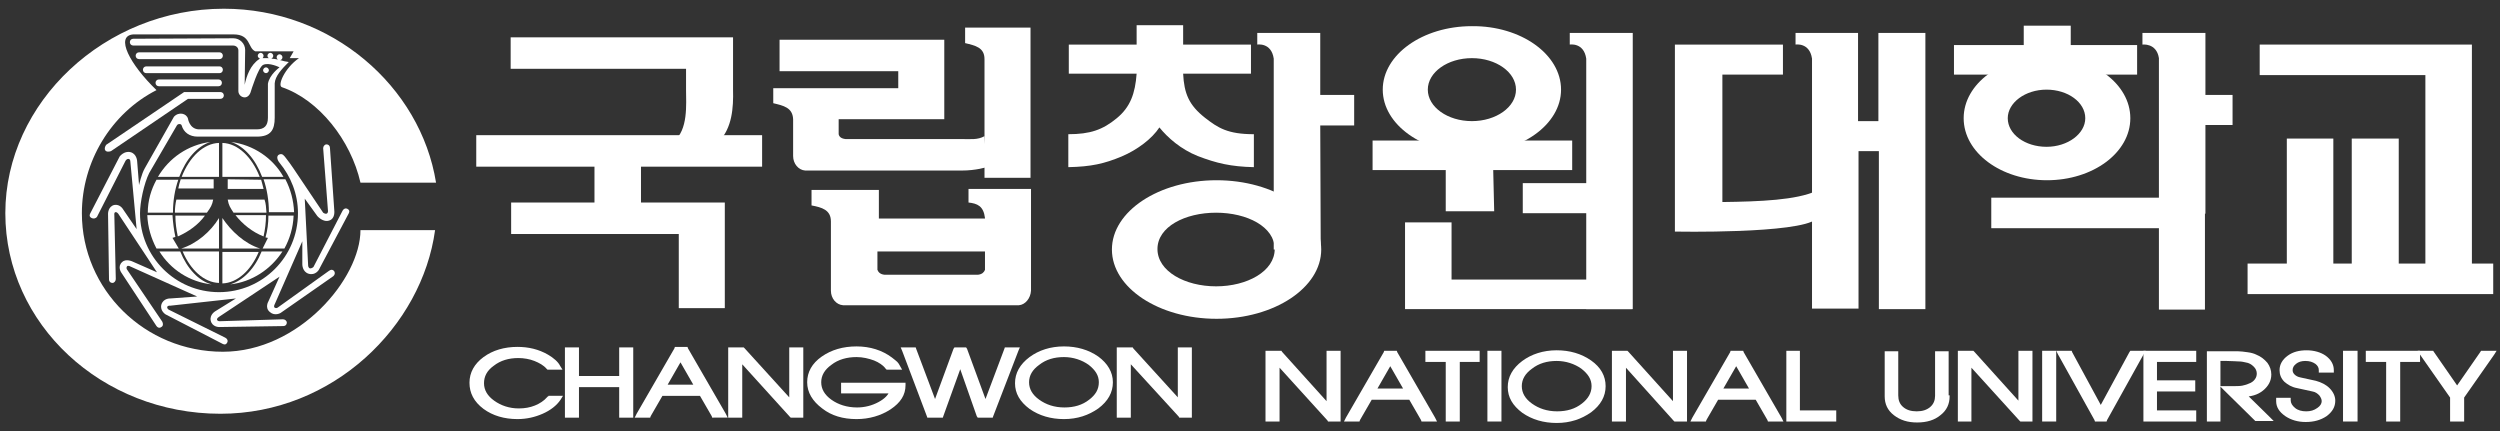 <?xml version="1.0" encoding="utf-8"?>
<!-- Generator: Adobe Illustrator 24.0.1, SVG Export Plug-In . SVG Version: 6.00 Build 0)  -->
<svg version="1.1" id="레이어_1" xmlns="http://www.w3.org/2000/svg" xmlns:xlink="http://www.w3.org/1999/xlink" x="0px"
	 y="0px" viewBox="0 0 516 89" style="enable-background:new 0 0 516 89;" xml:space="preserve">
<rect x="0" y="0" width="516" height="89" fill="#333333" stroke="none"/>
<style type="text/css">
	.st0{fill:#FFFFFF;}
</style>
<polygon class="st0" points="140.1,41.8 140.1,41.8 105.5,41.8 105.5,48.3 140.1,48.3 140.1,63.6 149.6,63.6 149.6,41.8 "/>
<polygon class="st0" points="157.3,27.9 98.3,27.9 98.3,34.4 122.7,34.4 122.7,47 132.3,47 132.3,34.4 157.3,34.4 "/>
<path class="st0" d="M151.4,7.7h-46v6.5h36.2v4.3c0,2.9,0.5,8.4-2.6,10.7h9.4c2.7-2.8,3-6.9,2.9-10.7V7.7H151.4z"/>
<path class="st0" d="M199.9,39.1v2.7c1.8,0.2,3.1,0.7,3.4,3.2v0.1h-21.9v-5.9h-13.9v3.2c2.1,0.4,4,0.9,4,3.3V60c0,1.6,1.1,2.9,2.5,3
	l0,0h36.2h0.1c1.3-0.1,2.4-1.4,2.5-3V39h-12.9V39.1z M182.5,56.7c-0.8-0.1-1.2-0.5-1.4-1v-3.8h22.2v3.8c-0.2,0.5-0.6,0.9-1.4,1
	H182.5z"/>
<path class="st0" d="M203.2,36.7h9.5v-31h-9.5h-4v3.2c2.1,0.5,4,0.9,4,3.3V36.7z"/>
<path class="st0" d="M203.2,28.1c-1.4,0.8-2.8,0.6-4.9,0.6h-23.8c-0.9-0.1-1.3-0.5-1.4-1v-3.1h21.8V8.2h-0.2l0,0h-33.8v6.5h24.5v3.5
	h-25.8v3.1c2.1,0.5,4,0.9,4.1,3.3v7.6c0,1.6,1.1,2.9,2.5,3h32.3c3,0,5.1-0.7,5.1-0.7L203.2,28.1z"/>
<polygon class="st0" points="299.6,57.7 299.6,45.9 290,45.9 290,63.8 336.8,63.8 336.8,57.7 "/>
<polygon class="st0" points="455.1,40.8 411,40.8 411,47.1 445.6,47.1 445.6,63.9 455.1,63.9 "/>
<polygon class="st0" points="427.4,9.3 427.4,5.3 417.7,5.3 417.7,9.3 403.3,9.3 403.3,15.4 441.1,15.4 441.1,9.3 "/>
<polygon class="st0" points="324.5,29 283.3,29 283.3,35.1 298.4,35.1 298.4,43.6 308.4,43.6 308.2,35.1 324.5,35.1 "/>
<path class="st0" d="M248.7,24.3c-3.3-2.6-4.3-5-4.5-9.1h14v-6h-14v-4h-9.6v4h-14v6h14c-0.3,4.1-1.3,6.9-4.1,9.2
	c-2.9,2.4-5.5,3.3-10,3.3v6.8c4.7-0.1,7.4-0.7,11-2.2c3.3-1.4,6.3-3.7,7.8-6c1.7,2.1,4.4,4.5,7.9,5.9c3.9,1.5,6.9,2.2,11.6,2.3v-6.8
	C253.4,27.7,251.4,26.4,248.7,24.3"/>
<path class="st0" d="M355.5,41.7V15.4H368V9.2h-22.3v38.6c0,0,25.6,0.5,29.2-2.6v-5.8C370.8,41.3,363.3,41.6,355.5,41.7"/>
<polygon class="st0" points="510.2,9.2 466.4,9.2 466.4,15.5 500.6,15.5 500.6,57.5 510.2,57.5 "/>
<path class="st0" d="M272.7,51.5c0,7.9-9.7,14.3-21.6,14.3s-21.6-6.4-21.6-14.3s9.7-14.3,21.6-14.3C263,37.2,272.7,43.6,272.7,51.5
	 M251,43.9c-6.4,0-12.1,2.9-12.1,7.5s5.7,7.7,12.1,7.7c6.4,0,12.1-3.1,12.1-7.7S257.4,43.9,251,43.9"/>
<path class="st0" d="M322.2,18.5c0,7.2-8.2,13.1-18.4,13.1c-10.2,0-18.4-5.9-18.4-13.1s8.2-13.1,18.4-13.1
	C313.9,5.3,322.2,11.2,322.2,18.5 M303.8,12c-5,0-9.1,2.9-9.1,6.5s4.1,6.5,9.1,6.5s9.1-2.9,9.1-6.5S308.8,12,303.8,12"/>
<path class="st0" d="M439.7,24.4c0,7.1-7.7,12.8-17.2,12.8s-17.2-5.7-17.2-12.8s7.7-12.8,17.2-12.8C432,11.6,439.7,17.3,439.7,24.4
	 M422.4,18.5c-4.4,0-8,2.7-8,5.9c0,3.3,3.6,5.9,8,5.9s8-2.7,8-5.9C430.4,21.1,426.8,18.5,422.4,18.5"/>
<path class="st0" d="M279.5,19.6h-7V6.8h-7.2l0,0h-5.8v2.4c0,0,2.9-0.5,3.4,2.9l0,0v39.4h9.7l-0.1-25.6h7V19.6z"/>
<path class="st0" d="M327.4,6.8L327.4,6.8H324v2.4c0,0,2.9-0.5,3.4,2.9l0,0v25.7h-13.1V44h13.1v19.8h9.6v-57H327.4z"/>
<path class="st0" d="M387.7,6.8V25h-4.2V6.8H374l0,0h-3.4v2.4c0,0,2.9-0.5,3.4,2.9l0,0v51.6h9.6V31.2h4.2v32.6h9.6v-57H387.7z"/>
<path class="st0" d="M455.2,19.6V6.8h-9.6l0,0h-3.4v2.4c0,0,2.9-0.4,3.4,2.8v32.1h9.6V25.8h5.6v-6.2
	C460.8,19.6,455.2,19.6,455.2,19.6z"/>
<polygon class="st0" points="495.1,54.4 495.1,28.6 485.4,28.6 485.4,54.4 481.6,54.4 481.6,28.6 472,28.6 472,54.4 463.9,54.4 
	463.9,60.7 514.6,60.7 514.6,54.4 "/>
<g>
	<path class="st0" d="M113.2,81.7h2h1l-0.5,0.8c-0.8,1.2-2.1,2.2-3.7,2.9c-1.6,0.7-3.3,1.1-5.2,1.1c-2.7,0-5.1-0.7-7-2.1
		c-2-1.5-2.9-3.3-2.9-5.4s1-3.9,2.9-5.3s4.3-2.1,7-2.1c2.3,0,4.4,0.5,6.3,1.6c1.2,0.7,2.1,1.5,2.5,2.3l0.5,0.8h-0.9h-2H113l-0.2-0.2
		c-0.6-0.7-1.5-1.2-2.5-1.6s-2.2-0.6-3.3-0.6c-2,0-3.7,0.5-5.1,1.6c-1.4,1-2,2.2-2,3.6s0.7,2.6,2.1,3.6s3.1,1.6,5.1,1.6
		c1.2,0,2.3-0.2,3.3-0.6s1.9-1,2.5-1.7l0.2-0.2h0.1V81.7z"/>
	<path class="st0" d="M113.2,82.2h2c-0.8,1.2-1.9,2.1-3.5,2.8c-1.5,0.7-3.2,1-5,1c-2.6,0-4.8-0.7-6.7-2c-1.8-1.4-2.7-3-2.7-5
		c0-1.9,0.9-3.6,2.7-4.9c1.8-1.4,4-2,6.7-2c2.2,0,4.2,0.5,6,1.6c1.1,0.7,1.9,1.4,2.4,2.1h-2c-0.7-0.7-1.6-1.3-2.7-1.7
		c-1.1-0.4-2.3-0.6-3.5-0.6c-2.1,0-3.9,0.6-5.4,1.7s-2.2,2.4-2.2,4c0,1.5,0.8,2.9,2.3,4s3.3,1.7,5.4,1.7c1.3,0,2.5-0.2,3.5-0.6
		C111.6,83.5,112.5,82.9,113.2,82.2z"/>
	<polygon class="st0" points="130.7,72.2 130.7,85.7 130.7,86.2 130.1,86.2 128.3,86.2 127.8,86.2 127.8,85.7 127.8,79.4 
		128.3,79.9 119,79.9 119.5,79.4 119.5,85.7 119.5,86.2 119,86.2 117.1,86.2 116.6,86.2 116.6,85.7 116.6,72.2 116.6,71.7 
		117.1,71.7 119,71.7 119.5,71.7 119.5,72.2 119.5,78.1 119,77.6 128.3,77.6 127.8,78.1 127.8,72.2 127.8,71.7 128.3,71.7 
		130.1,71.7 130.7,71.7 	"/>
	<path class="st0" d="M130.1,72.2v13.5h-1.8v-6.3H119v6.3h-1.8V72.2h1.8v5.9h9.3v-5.9H130.1z"/>
	<path class="st0" d="M142,71.9l7.8,13.5l0.4,0.8h-0.9h-2H147l-0.1-0.3l-2.6-4.5l0.5,0.3h-8.4l0.5-0.3l-2.6,4.5l-0.1,0.3h-0.3h-2
		H131l0.4-0.8l7.8-13.5l0.1-0.3h0.3h2h0.3L142,71.9z M137,79.4h7l-0.5,0.7L140,74h0.9l-3.5,6.1L137,79.4z"/>
	<path class="st0" d="M140.5,73.8l3.5,6.1h-7L140.5,73.8z M139.5,72.2l-7.8,13.5h2l2.6-4.5h8.4l2.6,4.5h2l-7.8-13.5H139.5z"/>
	<polygon class="st0" points="165.8,72.2 165.8,85.7 165.8,86.2 165.2,86.2 163.4,86.2 163.2,86.2 163,86 152.3,74.2 153.2,73.9 
		153.2,85.7 153.2,86.2 152.7,86.2 150.8,86.2 150.3,86.2 150.3,85.7 150.3,72.2 150.3,71.7 150.8,71.7 153.3,71.7 153.5,71.7 
		153.7,71.9 163.8,83 162.9,83.4 162.9,72.2 162.9,71.7 163.4,71.7 165.2,71.7 165.8,71.7 	"/>
	<path class="st0" d="M165.2,72.2v13.5h-1.8l-10.8-11.8v11.8h-1.8V72.2h2.5l10.1,11.2V72.2H165.2z"/>
	<path class="st0" d="M174.1,79h12.3h0.5v0.5c0,2-1,3.6-3.1,5c-2,1.3-4.4,2-7,2c-2.8,0-5.2-0.7-7.1-2.2c-2-1.5-3.1-3.3-3.1-5.4
		s1-3.9,3-5.3s4.4-2.1,7.2-2.1s5.3,0.8,7.3,2.3c0.5,0.4,0.9,0.7,1.1,0.9c0.2,0.2,0.4,0.5,0.6,0.9l0.4,0.7h-0.8h-2.1H183l-0.2-0.2
		c-0.5-0.7-1.4-1.3-2.4-1.7c-1.1-0.4-2.3-0.7-3.6-0.7c-2,0-3.8,0.5-5.2,1.6c-1.4,1-2.1,2.2-2.1,3.6s0.7,2.6,2.1,3.6
		c1.4,1,3.2,1.6,5.3,1.6c1.6,0,3.1-0.4,4.4-1.1c1.3-0.7,2.1-1.5,2.4-2.5l0.5,0.7h-10.1h-0.5v-0.5v-1.2V79H174.1z"/>
	<path class="st0" d="M174.1,79.5h12.3c0,1.8-1,3.3-2.9,4.6c-1.9,1.3-4.2,1.9-6.7,1.9c-2.6,0-4.9-0.7-6.8-2.1
		c-1.9-1.4-2.9-3-2.9-4.9s0.9-3.6,2.8-4.9c1.9-1.4,4.2-2,6.9-2s5.1,0.7,7,2.2c0.5,0.4,0.8,0.6,1,0.8c0.2,0.2,0.3,0.5,0.5,0.8h-2.1
		c-0.6-0.8-1.5-1.4-2.6-1.8c-1.2-0.5-2.4-0.7-3.8-0.7c-2.2,0-4,0.6-5.5,1.7s-2.3,2.5-2.3,4c0,1.6,0.8,2.9,2.3,4s3.4,1.7,5.6,1.7
		c1.7,0,3.3-0.4,4.7-1.1c1.4-0.8,2.3-1.7,2.7-2.8h-10.1L174.1,79.5L174.1,79.5z"/>
	<polygon class="st0" points="207.8,71.7 209.7,71.7 210.5,71.7 210.2,72.4 205,85.9 204.9,86.2 204.6,86.2 202.1,86.2 201.8,86.2 
		201.6,85.9 197.7,74.8 198.7,74.8 194.7,85.9 194.6,86.2 194.2,86.2 191.8,86.2 191.4,86.2 191.3,85.9 186.2,72.4 185.9,71.7 
		186.7,71.7 188.6,71.7 189,71.7 189.1,72 193.5,83.7 192.5,83.7 196.8,72 197,71.7 197.3,71.7 199.1,71.7 199.4,71.7 199.6,72 
		203.9,83.7 202.9,83.7 207.3,72 207.4,71.7 	"/>
	<path class="st0" d="M207.8,72.2h1.9l-5.2,13.5h-2.4l-3.9-11l-4,11h-2.4l-5.1-13.5h1.9l4.4,11.7l4.3-11.7h1.7l4.3,11.7L207.8,72.2z
		"/>
	<path class="st0" d="M229.7,78.9c0,2.1-1,3.9-3,5.4c-2,1.4-4.3,2.2-7.1,2.2c-2.7,0-5.1-0.7-7.1-2.1c-2-1.5-3-3.2-3-5.3
		c0-2.1,1-3.9,3-5.4c1.9-1.4,4.3-2.2,7.1-2.2c2.7,0,5.1,0.7,7.1,2.1C228.6,75,229.7,76.8,229.7,78.9z M226.8,78.9
		c0-1.4-0.7-2.5-2.1-3.6c-1.4-1-3.2-1.6-5.1-1.6c-2,0-3.7,0.5-5.1,1.6c-1.4,1-2.1,2.2-2.1,3.6s0.7,2.6,2.1,3.6
		c1.4,1,3.1,1.6,5.2,1.6c2,0,3.7-0.5,5.1-1.6C226.1,81.5,226.8,80.4,226.8,78.9z"/>
	<path class="st0" d="M225.1,83c-1.5,1.1-3.3,1.7-5.5,1.7s-4-0.6-5.5-1.7s-2.3-2.4-2.3-4s0.8-2.9,2.3-4s3.3-1.7,5.4-1.7
		c2.1,0,3.9,0.6,5.4,1.7s2.3,2.4,2.3,4C227.3,80.5,226.6,81.9,225.1,83z M226.3,74c-1.9-1.4-4.1-2-6.8-2c-2.6,0-4.9,0.7-6.7,2.1
		c-1.9,1.4-2.8,3-2.8,5c0,1.9,0.9,3.5,2.8,4.9c1.9,1.4,4.1,2,6.8,2c2.6,0,4.9-0.7,6.8-2.1c1.9-1.4,2.8-3,2.8-5
		C229.1,77,228.2,75.4,226.3,74z"/>
	<polygon class="st0" points="246,72.2 246,85.7 246,86.2 245.5,86.2 243.7,86.2 243.4,86.2 243.3,86 232.5,74.2 233.4,73.9 
		233.4,85.7 233.4,86.2 232.9,86.2 231,86.2 230.5,86.2 230.5,85.7 230.5,72.2 230.5,71.7 231,71.7 233.5,71.7 233.8,71.7 
		233.9,71.9 244,83 243.1,83.4 243.1,72.2 243.1,71.7 243.6,71.7 245.5,71.7 246,71.7 	"/>
	<path class="st0" d="M245.5,72.2v13.5h-1.8l-10.8-11.8v11.8H231V72.2h2.5l10.1,11.2V72.2H245.5z"/>
	<polygon class="st0" points="276.7,73 276.7,86.5 276.7,87 276.2,87 274.4,87 274.1,87 274,86.8 263.2,74.9 264.1,74.6 264.1,86.5 
		264.1,87 263.6,87 261.8,87 261.2,87 261.2,86.5 261.2,73 261.2,72.4 261.8,72.4 264.2,72.4 264.5,72.4 264.6,72.6 274.7,83.8 
		273.8,84.1 273.8,73 273.8,72.4 274.3,72.4 276.2,72.4 276.7,72.4 	"/>
	<path class="st0" d="M276.2,73v13.5h-1.8l-10.8-11.8v11.8h-1.8V73h2.5l10.1,11.2V73H276.2z"/>
	<path class="st0" d="M288.4,72.7l7.8,13.5l0.4,0.8h-0.9h-2h-0.3l-0.1-0.3l-2.6-4.5l0.5,0.3h-8.4l0.5-0.3l-2.6,4.5l-0.1,0.3h-0.3h-2
		h-0.9l0.4-0.8l7.8-13.5l0.1-0.3h0.3h2h0.3L288.4,72.7z M283.5,80.2h7l-0.5,0.7l-3.5-6.1h0.9l-3.5,6.1L283.5,80.2z"/>
	<path class="st0" d="M287,74.5l3.5,6.1h-7L287,74.5z M286,73l-7.8,13.5h2l2.6-4.5h8.4l2.6,4.5h2L288,73H286z"/>
	<polygon class="st0" points="305.4,73 305.4,74.2 305.4,74.7 304.8,74.7 300.7,74.7 301.3,74.2 301.3,86.5 301.3,87 300.7,87 
		298.9,87 298.4,87 298.4,86.5 298.4,74.2 298.9,74.7 294.7,74.7 294.2,74.7 294.2,74.2 294.2,73 294.2,72.4 294.7,72.4 304.8,72.4 
		305.4,72.4 	"/>
	<path class="st0" d="M304.8,73v1.2h-4.1v12.3h-1.8V74.2h-4.2V73H304.8z"/>
	<polygon class="st0" points="309.9,73 309.9,86.5 309.9,87 309.4,87 307.5,87 307,87 307,86.5 307,73 307,72.4 307.5,72.4 
		309.4,72.4 309.9,72.4 	"/>
	<path class="st0" d="M309.4,73v13.5h-1.9V73H309.4z"/>
	<path class="st0" d="M331.4,79.7c0,2.1-1,3.9-3,5.4c-2,1.4-4.3,2.2-7.1,2.2c-2.7,0-5.1-0.7-7.1-2.1c-2-1.5-3-3.2-3-5.3
		c0-2.1,1-3.9,3-5.4c1.9-1.4,4.3-2.2,7.1-2.2c2.7,0,5.1,0.7,7.1,2.1C330.4,75.8,331.4,77.6,331.4,79.7z M328.5,79.7
		c0-1.4-0.7-2.5-2.1-3.6c-1.4-1-3.2-1.6-5.1-1.6c-2,0-3.7,0.5-5.1,1.6c-1.4,1-2.1,2.2-2.1,3.6s0.7,2.6,2.1,3.6s3.1,1.6,5.2,1.6
		c2,0,3.7-0.5,5.1-1.6C327.8,82.3,328.5,81.1,328.5,79.7z"/>
	<path class="st0" d="M326.8,83.7c-1.5,1.1-3.3,1.7-5.5,1.7s-4-0.6-5.5-1.7s-2.3-2.4-2.3-4s0.8-2.9,2.3-4s3.3-1.7,5.4-1.7
		s3.9,0.6,5.4,1.7s2.3,2.4,2.3,4C329,81.3,328.3,82.6,326.8,83.7z M328.1,74.8c-1.9-1.4-4.1-2-6.8-2c-2.6,0-4.9,0.7-6.7,2.1
		c-1.9,1.4-2.8,3-2.8,5c0,1.9,0.9,3.5,2.8,4.9s4.1,2,6.8,2c2.6,0,4.9-0.7,6.8-2.1s2.8-3,2.8-5C330.9,77.8,329.9,76.1,328.1,74.8z"/>
	<polygon class="st0" points="348.2,73 348.2,86.5 348.2,87 347.6,87 345.8,87 345.6,87 345.4,86.8 334.7,74.9 335.6,74.6 
		335.6,86.5 335.6,87 335.1,87 333.2,87 332.7,87 332.7,86.5 332.7,73 332.7,72.4 333.2,72.4 335.7,72.4 335.9,72.4 336.1,72.6 
		346.2,83.8 345.3,84.1 345.3,73 345.3,72.4 345.8,72.4 347.6,72.4 348.2,72.4 	"/>
	<path class="st0" d="M347.6,73v13.5h-1.8L335,74.7v11.8h-1.8V73h2.5l10.1,11.2V73H347.6z"/>
	<path class="st0" d="M359.9,72.7l7.8,13.5l0.4,0.8h-0.9h-2h-0.3l-0.1-0.3l-2.6-4.5l0.5,0.3h-8.4l0.5-0.3l-2.6,4.5l-0.1,0.3h-0.3h-2
		h-0.9l0.4-0.8l7.8-13.5l0.1-0.3h0.3h2h0.3L359.9,72.7z M354.9,80.2h7l-0.5,0.7l-3.5-6.1h0.9l-3.5,6.1L354.9,80.2z"/>
	<path class="st0" d="M358.4,74.5l3.5,6.1h-7L358.4,74.5z M357.4,73l-7.8,13.5h2l2.6-4.5h8.4l2.6,4.5h2L359.4,73H357.4z"/>
	<polygon class="st0" points="379,85.2 379,86.5 379,87 378.5,87 369.2,87 368.7,87 368.7,86.5 368.7,73 368.7,72.4 369.2,72.4 
		371,72.4 371.5,72.4 371.5,73 371.5,85.2 371,84.7 378.5,84.7 379,84.7 	"/>
	<path class="st0" d="M378.5,85.2v1.2h-9.3V73h1.8v12.3h7.5V85.2z"/>
	<path class="st0" d="M402.4,81.6v0.2c0,1.6-0.6,2.9-1.9,3.9c-1.2,1-2.8,1.5-4.8,1.5s-3.5-0.5-4.8-1.5s-1.9-2.3-1.9-3.9v-0.3V73
		v-0.5h0.5h1.8h0.5V73v8.4v0.2c0,1,0.3,1.8,1,2.4s1.6,0.9,2.8,0.9c1.2,0,2.1-0.3,2.8-0.9c0.7-0.6,1-1.4,1-2.3v-0.1V73v-0.5h0.5h1.8
		h0.5V73v8.6H402.4z"/>
	<path class="st0" d="M401.9,81.6v0.2c0,1.4-0.6,2.6-1.7,3.5s-2.6,1.4-4.4,1.4s-3.3-0.5-4.5-1.4s-1.7-2.1-1.7-3.5v-0.3V73h1.8v8.4
		v0.2c0,1.2,0.4,2.1,1.2,2.8c0.8,0.7,1.8,1.1,3.2,1.1c1.3,0,2.3-0.3,3.1-1c0.8-0.7,1.2-1.6,1.2-2.7v-0.1V73h1.8V81.6z"/>
	<polygon class="st0" points="419.5,73 419.5,86.5 419.5,87 419,87 417.2,87 417,87 416.8,86.8 406,74.9 406.9,74.6 406.9,86.5 
		406.9,87 406.4,87 404.6,87 404.1,87 404.1,86.5 404.1,73 404.1,72.4 404.6,72.4 407.1,72.4 407.3,72.4 407.5,72.6 417.6,83.8 
		416.6,84.1 416.6,73 416.6,72.4 417.2,72.4 419,72.4 419.5,72.4 	"/>
	<path class="st0" d="M419,73v13.5h-1.8l-10.8-11.8v11.8h-1.8V73h2.5l10.1,11.2V73H419z"/>
	<polygon class="st0" points="424.4,73 424.4,86.5 424.4,87 423.9,87 422,87 421.5,87 421.5,86.5 421.5,73 421.5,72.4 422,72.4 
		423.9,72.4 424.4,72.4 	"/>
	<path class="st0" d="M423.9,73v13.5H422V73H423.9z"/>
	<polygon class="st0" points="440,72.4 442,72.4 442.9,72.4 442.4,73.2 434.9,86.7 434.8,87 434.5,87 432.7,87 432.4,87 432.3,86.7 
		424.8,73.2 424.4,72.4 425.3,72.4 427.3,72.4 427.6,72.4 427.7,72.7 434.1,84.5 433.1,84.5 439.5,72.7 439.7,72.4 	"/>
	<path class="st0" d="M440,73h2l-7.5,13.5h-1.7L425.3,73h2l6.3,11.8L440,73z"/>
	<polygon class="st0" points="453.3,85.2 453.3,86.5 453.3,87 452.8,87 442.9,87 442.4,87 442.4,86.5 442.4,73 442.4,72.4 
		442.9,72.4 452.8,72.4 453.3,72.4 453.3,73 453.3,74.2 453.3,74.7 452.8,74.7 444.7,74.7 445.2,74.2 445.2,79 444.7,78.5 
		452.5,78.5 453.1,78.5 453.1,79 453.1,80.3 453.1,80.8 452.5,80.8 444.7,80.8 445.2,80.3 445.2,85.2 444.7,84.7 452.8,84.7 
		453.3,84.7 	"/>
	<path class="st0" d="M452.8,85.2v1.2h-9.9V73h9.9v1.2h-8.1V79h7.8v1.2h-7.8v5H452.8z"/>
	<path class="st0" d="M468.8,77.3c0,1.3-0.6,2.4-1.7,3.3s-2.5,1.3-4.2,1.3l0.4-0.9l5.1,5l0.9,0.9H468h-2.3h-0.2l-0.2-0.2l-6.2-6.1
		l-0.9-0.9h1.2h0.6h0.5c1,0,1.8,0,2.3-0.1c0.4-0.1,0.9-0.2,1.3-0.4c0.6-0.2,1-0.5,1.3-0.9s0.4-0.8,0.4-1.2c0-0.5-0.2-1-0.6-1.4
		c-0.5-0.5-1-0.8-1.7-0.9c-0.4-0.1-0.9-0.2-1.4-0.2s-1.4-0.1-2.5-0.1h-1.8l0.5-0.5v12.3V87h-0.5H456h-0.5v-0.5V73v-0.5h0.5h5.9
		c0.6,0,1.2,0.1,2,0.2s1.4,0.3,1.8,0.5c1,0.4,1.7,1,2.3,1.7C468.5,75.6,468.8,76.4,468.8,77.3z"/>
	<path class="st0" d="M468.3,77.3c0,1.1-0.5,2.1-1.5,2.9s-2.3,1.2-3.8,1.2l5.1,5h-2.3l-6.2-6.1h0.6h0.5c1.1,0,1.9,0,2.3-0.1
		c0.5-0.1,1-0.2,1.4-0.4c0.6-0.3,1.1-0.6,1.5-1.1s0.5-1,0.5-1.5c0-0.6-0.3-1.2-0.8-1.8c-0.5-0.5-1.2-0.9-2-1.1
		c-0.5-0.1-1-0.2-1.5-0.2s-1.4-0.1-2.6-0.1h-1.8v12.3h-1.8V73h5.9c0.5,0,1.2,0.1,1.9,0.2c0.8,0.1,1.3,0.3,1.7,0.5
		c0.9,0.4,1.6,0.9,2.1,1.5C468,75.8,468.3,76.5,468.3,77.3z"/>
	<path class="st0" d="M482,82.7c0,1.3-0.6,2.3-1.8,3.2c-1.2,0.8-2.6,1.2-4.3,1.2c-1.6,0-3-0.4-4.2-1.2c-1.3-0.9-1.9-1.9-1.9-3.1
		v-0.2v-0.5h0.5h2h0.5v0.5c0,0.6,0.3,1.1,0.9,1.6s1.4,0.7,2.3,0.7s1.6-0.2,2.3-0.7c0.6-0.4,0.9-0.9,0.9-1.4c0-0.4-0.2-0.8-0.5-1.2
		c-0.4-0.4-0.8-0.7-1.4-0.8l-3.2-0.7c-1.1-0.2-1.9-0.7-2.6-1.3c-0.7-0.7-1-1.5-1-2.4c0-1.2,0.6-2.2,1.7-3s2.4-1.1,3.9-1.1
		s2.9,0.4,3.9,1.1c1.1,0.8,1.7,1.8,1.7,3v0.5H481h-1.9h-0.5v-0.5c0-0.5-0.2-0.9-0.7-1.3c-0.6-0.4-1.2-0.6-2.1-0.6
		c-0.8,0-1.4,0.2-1.9,0.6s-0.7,0.8-0.7,1.3c0,0.3,0.1,0.6,0.4,0.9s0.7,0.5,1.2,0.6l3.2,0.7c1.1,0.3,2.1,0.8,2.8,1.5
		C481.6,80.9,482,81.8,482,82.7z"/>
	<path class="st0" d="M481.5,82.7c0,1.1-0.5,2-1.6,2.8s-2.4,1.2-4,1.2c-1.5,0-2.8-0.4-3.9-1.1c-1.1-0.8-1.7-1.6-1.7-2.7v-0.2h2
		c0,0.8,0.4,1.4,1.1,2c0.7,0.5,1.6,0.8,2.6,0.8s1.9-0.3,2.6-0.8s1.1-1.1,1.1-1.8c0-0.5-0.2-1-0.7-1.5c-0.4-0.5-1-0.8-1.7-0.9
		l-3.2-0.7c-1-0.2-1.7-0.6-2.3-1.2c-0.6-0.6-0.9-1.3-0.9-2c0-1,0.5-1.9,1.4-2.6c1-0.7,2.2-1,3.6-1s2.6,0.3,3.6,1s1.4,1.6,1.4,2.6
		H479c0-0.7-0.3-1.2-1-1.7c-0.6-0.4-1.4-0.7-2.4-0.7c-0.9,0-1.6,0.2-2.2,0.7s-0.9,1-0.9,1.7c0,0.5,0.2,0.9,0.6,1.3s0.9,0.6,1.5,0.8
		l3.2,0.7c1,0.2,1.9,0.7,2.6,1.4C481.1,81.2,481.5,81.9,481.5,82.7z"/>
	<polygon class="st0" points="486.6,73 486.6,86.5 486.6,87 486,87 484.2,87 483.6,87 483.6,86.5 483.6,73 483.6,72.4 484.2,72.4 
		486,72.4 486.6,72.4 	"/>
	<path class="st0" d="M486,73v13.5h-1.9V73H486z"/>
	<polygon class="st0" points="499.5,73 499.5,74.2 499.5,74.7 498.9,74.7 494.8,74.7 495.4,74.2 495.4,86.5 495.4,87 494.8,87 
		493,87 492.5,87 492.5,86.5 492.5,74.2 493,74.7 488.8,74.7 488.3,74.7 488.3,74.2 488.3,73 488.3,72.4 488.8,72.4 498.9,72.4 
		499.5,72.4 	"/>
	<path class="st0" d="M498.9,73v1.2h-4.1v12.3H493V74.2h-4.2V73H498.9z"/>
	<polygon class="st0" points="512.4,72.4 514.4,72.4 515.3,72.4 514.8,73.2 508.5,82.2 508.6,81.9 508.6,86.5 508.6,87 508.1,87 
		506.3,87 505.7,87 505.7,86.5 505.7,81.9 505.8,82.2 499.5,73.2 499,72.4 499.9,72.4 502,72.4 502.2,72.4 502.4,72.7 507.6,80.2 
		506.7,80.2 511.9,72.7 512.1,72.4 	"/>
	<path class="st0" d="M512.4,73h2l-6.3,9v4.5h-1.8V82l-6.3-9h2l5.2,7.6L512.4,73z"/>
</g>
<g>
	<path class="st0" d="M46,72.6c-16.1,0-29.1-12.8-29.1-28.6c0-10.6,6-20.6,15.4-25.4c-5.5-5.3-8.6-11.2-4.8-11.5h20.7
		c3.6,0,2.9,2.8,4.5,3.5h7.9L59.8,12h1.9c-3,2.1-4.5,5.7-3.5,6c7.6,2.6,14.2,10.9,16.2,19.7H90C86.8,17.8,68.4,1.8,46.2,1.8
		C21.7,1.8,1.1,21.1,1.1,44S21,85.4,45.5,85.4c23.3,0,41.6-18.1,44.3-37.9H74.4C74.4,57.5,61.7,72.6,46,72.6z"/>
	<path class="st0" d="M32.8,17.8L32.8,17.8h12.3c0.4,0,0.7-0.3,0.7-0.7c0-0.4-0.3-0.7-0.7-0.7l0,0H32.8l0,0c-0.4,0-0.7,0.3-0.7,0.7
		S32.4,17.8,32.8,17.8z"/>
	<path class="st0" d="M30.2,15.1L30.2,15.1h15.1c0.4,0,0.7-0.3,0.7-0.7s-0.3-0.7-0.7-0.7l0,0H30.2l0,0c-0.4,0-0.7,0.3-0.7,0.7
		S29.8,15.1,30.2,15.1z"/>
	<path class="st0" d="M28.7,10.8L28.7,10.8c-0.4,0-0.7,0.3-0.7,0.7s0.3,0.7,0.7,0.7l0,0h16.6c0.4,0,0.7-0.3,0.7-0.7
		s-0.3-0.7-0.7-0.7l0,0H28.7z"/>
	<path class="st0" d="M22.9,31.2l15.9-10.8h6.7c0.4,0,0.7-0.3,0.7-0.7c0-0.4-0.3-0.7-0.7-0.7l0,0H38L21.9,29.9
		C21.3,30.8,21.7,31.6,22.9,31.2z"/>
	<path class="st0" d="M55.5,14.5c0-0.3-0.3-0.6-0.6-0.6s-0.6,0.3-0.6,0.6s0.3,0.6,0.6,0.6S55.5,14.8,55.5,14.5z"/>
	<path class="st0" d="M62.4,49.8v4.8c0,0,0,1.5,1.3,1.9c1.4,0.4,2.1-0.8,2.1-0.8L72,44c0.2-0.4,0.1-0.7-0.3-0.9s-0.8,0-1,0.4
		l-6,11.6c0,0-0.3,0.3-0.7,0.3c-0.4-0.1-0.4-0.6-0.4-0.6L62.9,41l2.6,3.6c0,0,1.2,1.4,2.5,0.9c1.2-0.4,1-2,1-2l-0.9-13
		c0-0.4-0.3-0.7-0.7-0.7c-0.4,0-0.7,0.4-0.7,0.8l1,13c0,0,0,0.4-0.3,0.5s-0.7-0.2-0.7-0.2l-5.1-7.6c0,0-1.7-2.6-2.6-3.7
		c-0.4-0.5-0.7-1-1.4-0.7c-0.6,0.3-0.4,1.1,0.1,1.7C60,36.4,61.5,40,61.5,44c0,9-7.3,16.3-16.3,16.3S28.9,53,28.9,44
		c0-2.2,0.8-6.1,1.9-8.3l5.7-9.8c0.2-0.4,0.9-0.4,1,0c0.4,1.4,1.6,2.3,3.3,2.3H53c2.9,0,3.7-1.4,3.7-3.9v-7.1
		c0.1-1.5,1.4-2.9,2.9-4.4c-0.6-0.1-1.2-0.2-1.8-0.4c0.3,0,0.5-0.3,0.5-0.6s-0.3-0.6-0.6-0.6s-0.6,0.3-0.6,0.6
		c0,0.2,0.1,0.4,0.3,0.5c-0.5-0.1-1-0.2-1.4-0.2c0.2-0.1,0.4-0.3,0.4-0.6s-0.3-0.6-0.6-0.6s-0.6,0.3-0.6,0.6c0,0.2,0.1,0.4,0.3,0.5
		c-0.4,0-0.9,0-1.3,0c0.1-0.1,0.2-0.3,0.2-0.5c0-0.3-0.3-0.6-0.6-0.6s-0.6,0.3-0.6,0.6s0.2,0.5,0.5,0.6c-0.1,0-0.1,0-0.2,0.1
		c-1.8,1.2-2.6,3.4-3,5.3l0.1-7.2c0-1.3-1.1-2.4-2.4-2.4h-0.1L27.5,8l0,0c-0.4,0-0.7,0.3-0.7,0.7s0.3,0.7,0.7,0.7l0,0h20.6
		c0.6,0,1.1,0.4,1.1,1v8.4c0,0.7,0.6,1.3,1.3,1.3c0.6,0,1.1-0.5,1.3-1.3c0,0,1.5-4.9,2.5-5.4c1.2-0.6,3.4,0.5,3.4,0.5
		s-2.1,1.5-2.4,3.4v7c0,1.7-0.8,2.4-2.3,2.4H41c-1.9-0.1-2.2-2.2-2.2-2.2c-0.3-1.1-1.9-1.5-2.9-0.4l-6,10.6
		c-0.7,1.2-1.2,3.5-1.2,3.5l-0.4-5c0,0-0.1-1.5-1.4-1.8s-2.2,0.9-2.2,0.9l-6.1,11.8c-0.2,0.4-0.1,0.7,0.3,0.9s0.8,0.1,1.1-0.2
		l5.9-11.6c0,0,0.2-0.4,0.6-0.4s0.4,0.5,0.4,0.5l1.3,14l-2.8-4.1c0,0-0.6-1.1-1.8-0.9c-1.3,0.3-1.3,1.8-1.3,1.8l0.2,13.6
		c0,0.4,0.3,0.7,0.7,0.7c0.4,0,0.7-0.4,0.7-0.8l-0.3-13.2c0,0-0.1-0.5,0.2-0.6c0.3-0.1,0.6,0.3,0.6,0.3l8,12.1l-5-2.2
		c0,0-1.4-0.7-2.2,0.1c-1,0.9-0.2,2.1-0.2,2.1l7.3,11.1c0.2,0.3,0.6,0.5,1,0.2c0.4-0.2,0.4-0.7,0.2-1.1l-7.3-10.8c0,0-0.2-0.3,0-0.6
		s0.7,0,0.7,0l13.8,6.2l-5.5,0.4c0,0-1.5-0.1-1.9,1.3c-0.3,1.3,0.9,2,0.9,2L46,71c0.4,0.2,0.7,0.1,0.9-0.3s0-0.8-0.4-1l-11.7-5.8
		c0,0-0.3-0.2-0.3-0.5c0.1-0.4,0.6-0.3,0.6-0.3l13.6-1.5l-4.2,2.6c0,0-1.3,0.7-1,2s1.7,1.3,1.7,1.3l13.3-0.2c0.4,0,0.7-0.3,0.7-0.7
		c0-0.4-0.4-0.7-0.8-0.7l-13.1,0.4c0,0-0.4,0-0.5-0.3s0.4-0.6,0.4-0.6l12.5-8.3l-2.3,5.1c0,0-0.8,1.3,0.3,2.2c1,0.9,2.2,0.2,2.2,0.2
		L68.8,57c0.3-0.3,0.4-0.6,0.2-1c-0.3-0.4-0.7-0.4-1.1-0.1l-10.6,7.6c0,0-0.3,0.2-0.6,0s0-0.7,0-0.7L62.4,49.8z"/>
	<path class="st0" d="M47,37v2h7.4c-0.2-0.7-0.3-1.3-0.5-1.9L47,37L47,37z"/>
	<path class="st0" d="M45.9,29.5v7h7.7C52,32.4,49.1,29.6,45.9,29.5z"/>
	<path class="st0" d="M54.4,48.8c0.3-1.4,0.5-2.8,0.5-4.4h-6.3C50.1,46.3,52.1,47.9,54.4,48.8z"/>
	<path class="st0" d="M47.7,29.3c2.7,0.9,5,3.5,6.4,7.2h4.4C56.3,32.6,52.3,29.9,47.7,29.3z"/>
	<path class="st0" d="M42.3,44.5h-6.1c0,1.5,0.2,2.9,0.5,4.3C39,47.8,41,46.3,42.3,44.5z"/>
	<path class="st0" d="M58.9,37h-4.5c0.7,2,1.1,4.4,1.1,6.8h5.2C60.6,41.4,60,39.1,58.9,37z"/>
	<path class="st0" d="M44,41.2h-7.6c-0.2,0.9-0.3,1.7-0.3,2.7h6.6C43.5,42.8,43.8,42.3,44,41.2z"/>
	<path class="st0" d="M54.6,41.2H47c0.2,1.2,0.5,1.6,1.2,2.7H55C54.9,42.7,54.9,42.1,54.6,41.2z"/>
	<path class="st0" d="M44.1,37h-6.8c-0.2,0.6-0.4,1.3-0.5,1.9h7.3V37z"/>
	<path class="st0" d="M45.9,51.3h7.8c-3.2-1-6-3.6-7.8-6.3V51.3z"/>
	<path class="st0" d="M45.2,29.5c-3.2,0.1-6.1,2.9-7.7,7h7.7V29.5z"/>
	<path class="st0" d="M45.9,58.5c3.1-0.1,5.9-2.7,7.5-6.5h-7.5V58.5z"/>
	<path class="st0" d="M43.4,29.3c-4.6,0.6-8.5,3.3-10.8,7.2H37C38.4,32.8,40.7,30.2,43.4,29.3z"/>
	<path class="st0" d="M58.3,51.9H54c-1.4,3.5-3.8,6-6.5,6.8C52,58.2,55.9,55.6,58.3,51.9z"/>
	<path class="st0" d="M60.6,44.5h-5.2c0,1.6-0.2,3.1-0.6,4.5c0.1,0,0.3,0.1,0.5,0.1l-1.1,2.2h4.5C59.8,49.3,60.5,47,60.6,44.5z"/>
	<path class="st0" d="M45.2,45c-1.7,2.8-4.6,5.3-7.8,6.3h7.8V45z"/>
	<path class="st0" d="M36.9,51.3l-1.3-2.2c0.2-0.1,0.4-0.1,0.6-0.2c-0.3-1.4-0.5-2.9-0.6-4.5h-5.2c0.1,2.5,0.8,4.8,1.9,6.9H36.9z"/>
	<path class="st0" d="M45.2,51.9h-7.5c1.6,3.8,4.4,6.4,7.5,6.5V51.9z"/>
	<path class="st0" d="M30.5,43.9h5.2c0-2.5,0.4-4.8,1.1-6.8h-4.5C31.2,39.1,30.5,41.4,30.5,43.9z"/>
	<path class="st0" d="M43.7,58.7c-2.7-0.7-5.1-3.3-6.5-6.8h-4.3C35.2,55.6,39.1,58.2,43.7,58.7z"/>
</g>
</svg>
